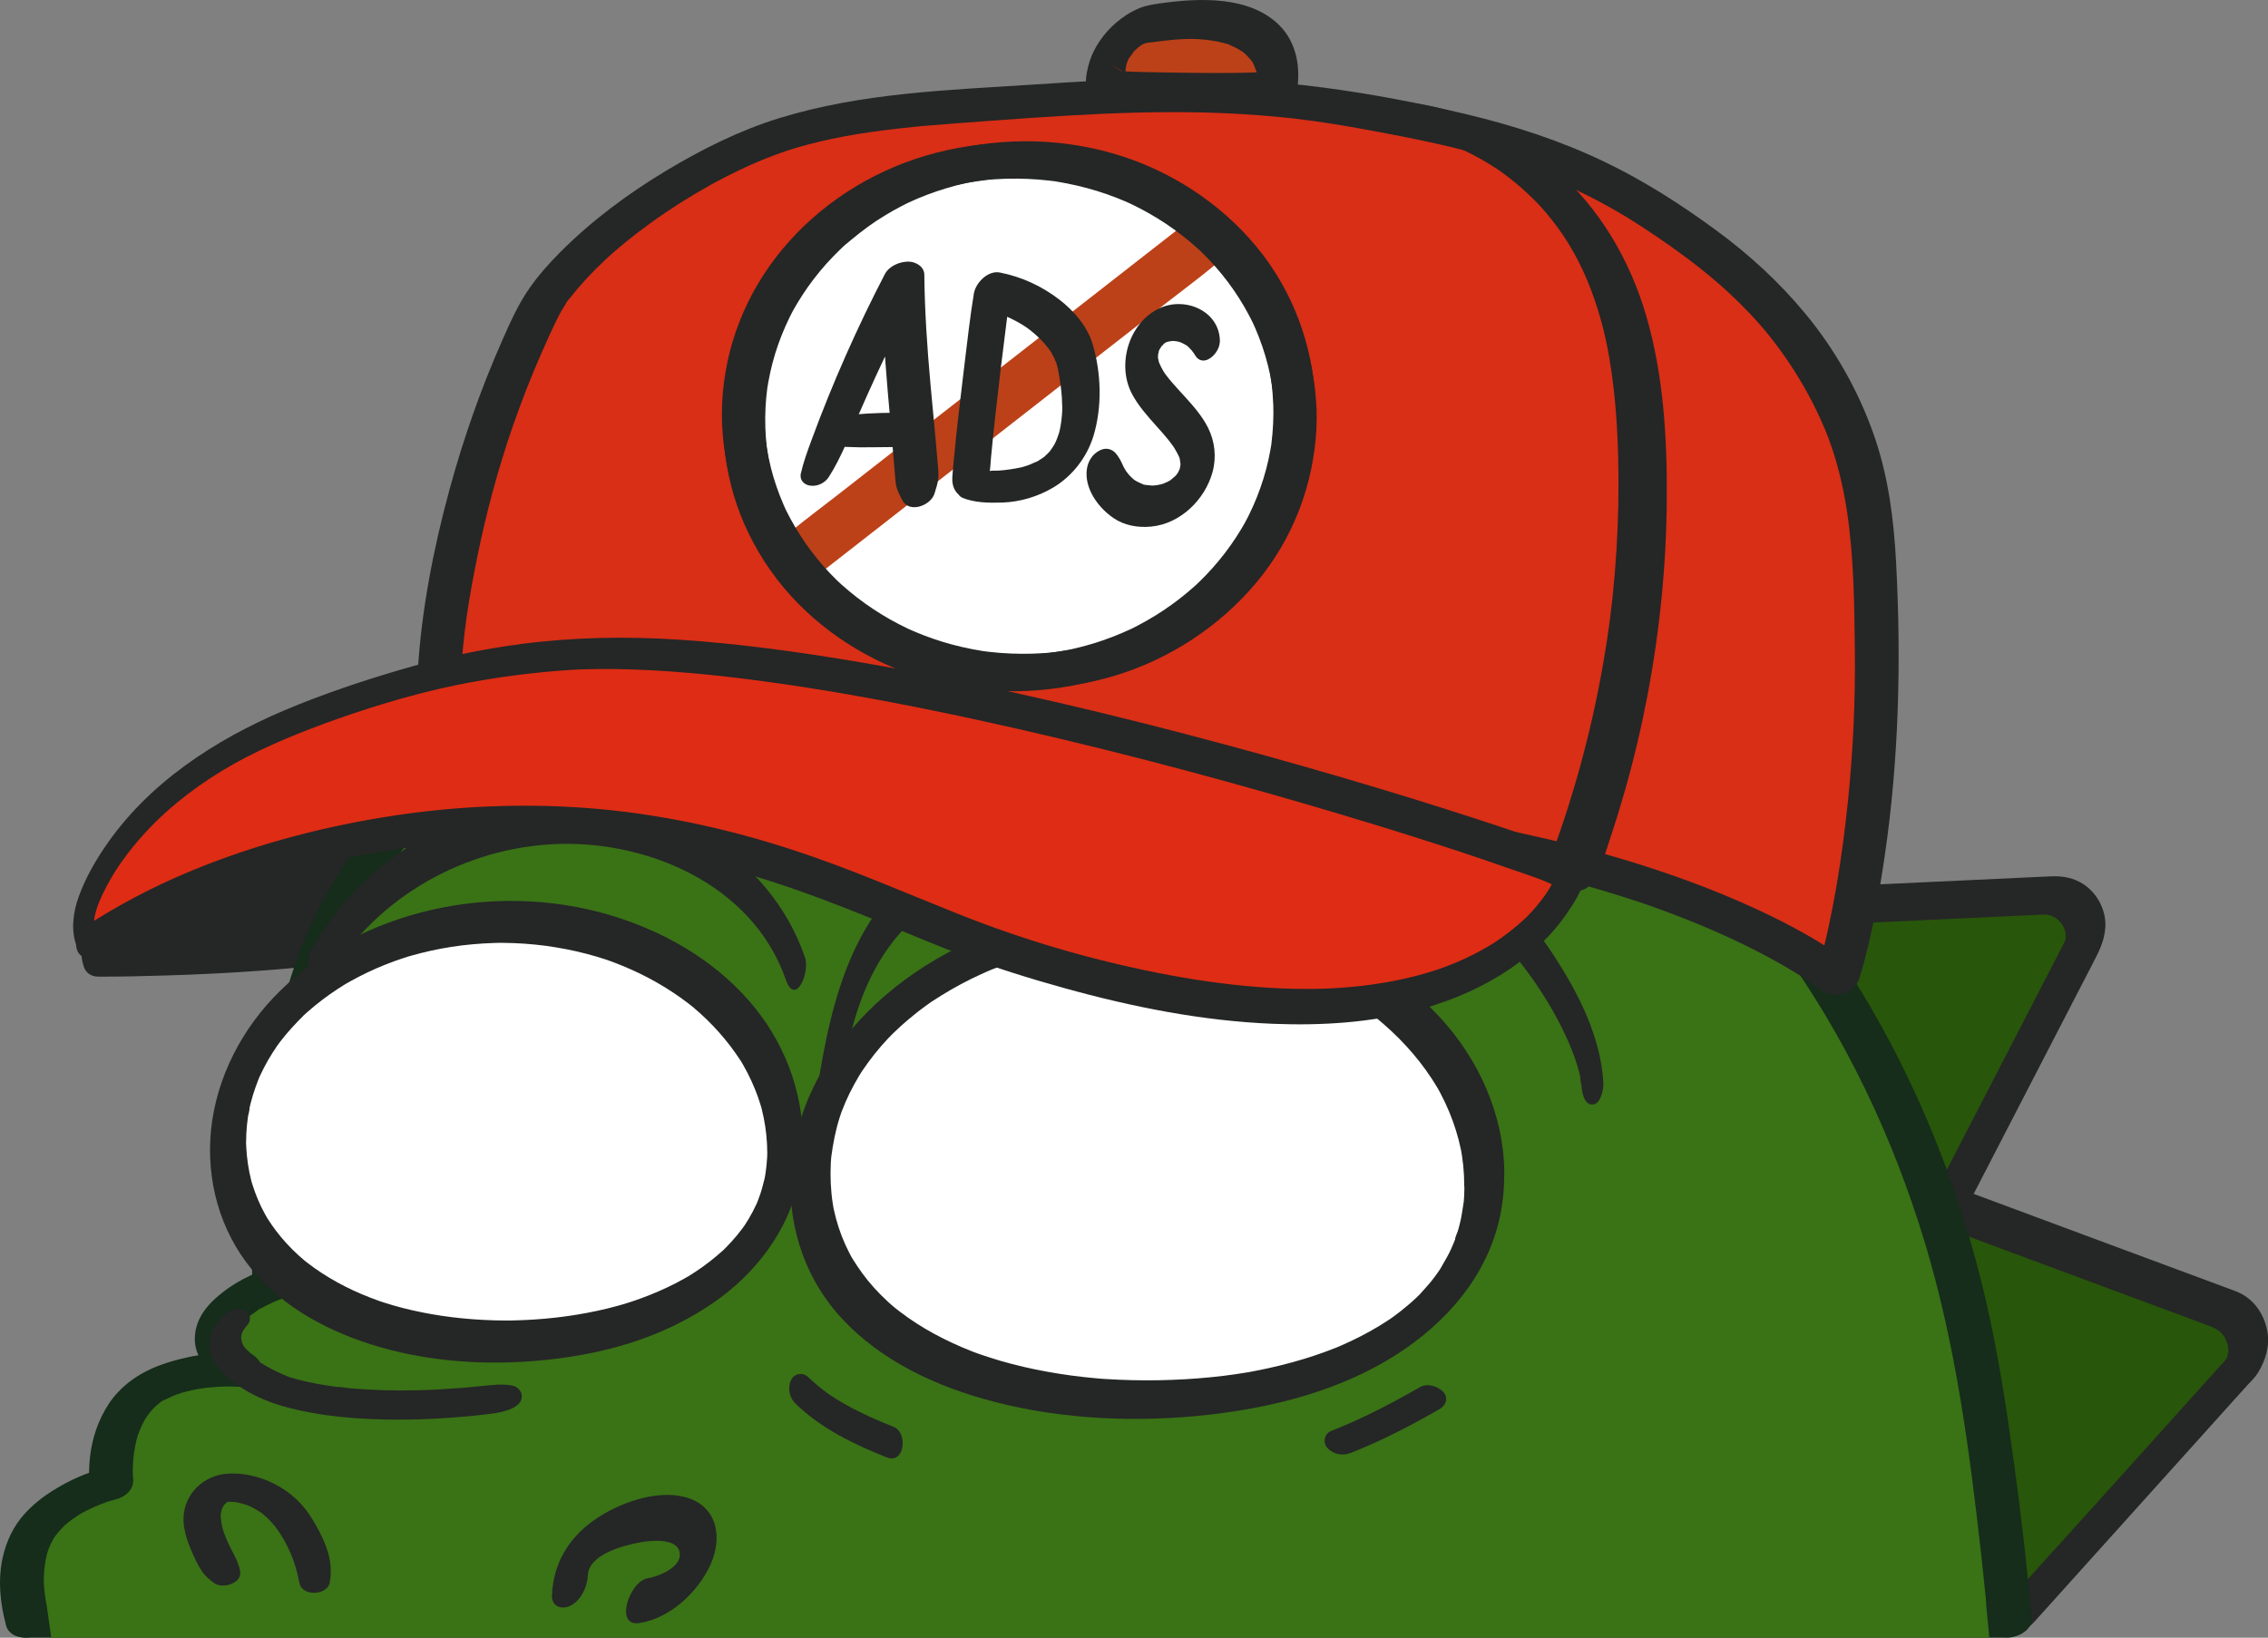 <?xml version="1.0" encoding="UTF-8"?>
<svg id="_layer_2" data-name="layer 2" xmlns="http://www.w3.org/2000/svg" viewBox="0 0 511.91 369.74">
  <rect x="0" y="0" width="511.91" height="369.74" fill="#808080" stroke="none"/>
  <defs>
    <style>
      .cls-1 {
        fill: #152d1a;
      }

      .cls-2 {
        fill: #3a7216;
      }

      .cls-3 {
        fill: #bc4118;
      }

      .cls-4 {
        fill: #d82f16;
      }

      .cls-5 {
        fill: #de2d14;
      }

      .cls-6 {
        fill: #fff;
      }

      .cls-7 {
        fill: #252626;
      }

      .cls-8 {
        fill: #28560a;
      }
    </style>
  </defs>
  <g id="_layer_1-2" data-name="layer 1">
    <g>
      <g>
        <path class="cls-7" d="M77.58,173.15c-18.54,5.13-25.18,7.59-39.32,16.9-5.93,3.91-17.75,20.58-15.87,25.52,0,0,77.38.27,88.11-13.71,3.9-5.09-14.38-33.85-32.92-28.71Z"/>
        <path class="cls-7" d="M76.84,168.49c-10.96,3.04-21.7,6.3-31.58,12.06-2.83,1.65-5.6,3.39-8.33,5.18-1.8,1.18-3.31,2.69-4.8,4.23-3.66,3.79-6.74,8.17-9.42,12.7-2.65,4.48-5.63,10.38-3.77,15.66.5,1.43,1.76,2.16,3.21,2.17,5.21.02,10.42-.11,15.62-.27,11.14-.35,22.29-.99,33.38-2.18s21.62-2.52,31.66-6.29c3.68-1.38,7.44-3.28,9.98-6.36,3.65-4.41,1.85-10.65-.47-15.22-2.97-5.85-7.13-11.04-12.13-15.26s-11.33-7.36-18.04-7.28c-1.82.02-3.54.4-5.3.87-1,.27-2,1.61-2.42,2.46-.54,1.08-.85,2.62-.61,3.82.49,2.42,2.11,3.67,4.51,3.03-1.02.27.09,0,.36-.05.36-.07.72-.12,1.08-.17.76-.09,1.52-.13,2.28-.13.31,0,.62.03.93.04-1.06-.03.03.02.32.06.75.1,1.49.25,2.23.44s1.38.4,2.06.64c.3.11.59.22.89.34.17.07.34.14.5.21.87.36-.77-.39.08.04,1.33.68,2.62,1.41,3.85,2.26s2.44,1.8,3.58,2.8c.29.25.57.51.84.76.14.13.28.26.41.39-.68-.63-.27-.27-.13-.12.56.57,1.12,1.14,1.66,1.74,1.95,2.15,3.71,4.47,5.22,6.95.16.26.41.56.5.85-.02-.05-.51-.93-.18-.32.07.14.15.28.23.41.29.53.56,1.07.82,1.62.47,1.01.85,2.03,1.21,3.08.28.8-.23-1.03-.1-.36.04.22.1.43.14.64.06.33.19,1.77.13.69s-.02-.28-.03-.04c-.06.94.21-1.04.13-.73-.03.12-.06.25-.09.37.62-2.01.53-1.32.36-.97-.25.51-.16-.16.48-.72-.19.17-.38.44-.54.65-.44.56.96-.88.4-.4-.14.12-.27.25-.41.38-.55.47-1.14.88-1.74,1.28-.73.49.86-.48.31-.18-.18.1-.35.2-.53.3-.39.22-.79.42-1.2.61-.83.4-1.67.76-2.52,1.09-1.99.77-4.03,1.4-6.08,1.96-.99.27.6-.15-.04.01-.28.07-.56.14-.85.21-.58.14-1.16.28-1.73.41-1.24.28-2.49.55-3.74.79-5.39,1.05-10.83,1.81-16.29,2.42-10.79,1.21-21.65,1.87-32.5,2.26-3.95.14-7.89.24-11.84.3-1.94.03-3.91-.05-5.85.05-.09,0-.17,0-.26,0l3.21,2.17c-.22-.62.29,1.28.17.61-.11-.62.26-.2,0,.66.07-.26.06-.73.06-1,0,1.67-.14.8.02.19.12-.48.36-.97.45-1.46-.23,1.35-.34.87-.13.36.08-.19.16-.38.24-.57.19-.44.39-.87.6-1.3.5-1.02,1.04-2.02,1.61-2.99.3-.51.68-1.01.93-1.54-.58,1.2-.2.32,0,.03.17-.26.34-.52.51-.77.69-1.03,1.41-2.04,2.15-3.03,1.34-1.78,2.76-3.52,4.29-5.14.18-.19.38-.37.54-.57-.85,1.01-.35.35-.11.12.29-.27.57-.54.86-.8.7-.63,1.44-1.19,2.22-1.71,1.17-.77,2.35-1.53,3.54-2.28.6-.38,1.21-.75,1.82-1.12-.13.08-.72.43-.05.03.38-.23.77-.46,1.16-.68,4.15-2.42,8.45-4.53,12.94-6.25,6.08-2.33,12.38-4.07,18.64-5.81,1.01-.28,1.99-1.6,2.42-2.46.54-1.08.85-2.62.61-3.82-.49-2.4-2.11-3.7-4.51-3.03Z"/>
      </g>
      <g>
        <path class="cls-8" d="M422.35,278.64c.03.23.04.47.09.71l14.11,72.73c-2.13,1.61-3.52,4.3-3.28,7.47l.24,3.18,20.09,1.57h2.21l48.92-54.36c4.62-4.21,3.07-12.2-2.79-14.38l-62.37-23.18,30.25-58.55c2.83-5.48-1.33-11.97-7.49-11.68l-72.59,3.39c-6.16.29-9.7,7.14-6.37,12.33l38.98,60.79Z"/>
        <path class="cls-7" d="M417.87,280.11c.28,2.59.96,5.17,1.45,7.73,1.13,5.8,2.25,11.6,3.38,17.41,2.54,13.09,5.08,26.18,7.62,39.27.58,3.01,1.17,6.02,1.75,9.03l1.98-4.26c-3.06,2.43-4.96,6.1-5.24,9.97-.12,1.65.09,3.29.21,4.94.1,1.33,1.09,2.71,2.52,2.82,6.25.49,12.51.98,18.76,1.46,1.06.08,2.11.15,3.18.15.42,0,.84.03,1.26,0,1.87-.12,3.25-1.18,4.46-2.52.04-.05.08-.09.13-.14.9-.99,1.79-1.99,2.69-2.99l12.88-14.31c5.58-6.2,11.16-12.4,16.74-18.6,4.41-4.9,8.83-9.81,13.24-14.71,1-1.11,2-2.23,3.01-3.34.07-.08.14-.17.22-.25.04-.04-1.07,1.19-.44.53.69-.72,1.37-1.45,1.91-2.29,1.78-2.79,2.78-6.18,2.17-9.49-.76-4.1-3.27-7.57-7.24-9.05-1.52-.57-3.04-1.13-4.56-1.69-6.51-2.42-13.01-4.84-19.52-7.25-7.68-2.86-15.37-5.71-23.05-8.57l-14.17-5.26-.7-.26,1.11,4.69c2.75-5.32,5.5-10.65,8.25-15.97,4.99-9.65,9.97-19.3,14.96-28.95,1.8-3.48,3.6-6.96,5.4-10.45,1.43-2.76,2.79-5.24,2.97-8.48.22-4.15-2.2-8.31-5.89-10.21-2.04-1.05-4.24-1.32-6.49-1.22s-4.72.22-7.09.33c-9.98.47-19.95.93-29.93,1.4s-19.37.9-29.06,1.36c-2,.09-4,.16-6,.28-8.33.49-15.32,9.2-12.45,17.42.71,2.02,2.31,4.04,3.46,5.84l6.19,9.65c5.86,9.13,11.71,18.26,17.57,27.4,4.16,6.49,8.33,12.98,12.49,19.47.21.33.43.67.64,1,.53.82,2,1.07,2.86,1,1.17-.09,2.52-.73,3.37-1.54,1.77-1.7,2.61-3.97,1.23-6.13-2.91-4.54-5.83-9.09-8.74-13.63-5.75-8.96-11.5-17.92-17.24-26.89-4.09-6.38-8.19-12.77-12.28-19.15-.24-.37-.46-.76-.72-1.12.8,1.09.22.36.05.01-.18-.38-.3-.77-.46-1.16-.09-.22-.09-.68,0,.12-.02-.2-.06-.39-.09-.59s-.03-.39-.04-.59c0-.18.14-.93,0-.34s.16-.6.17-.75c.04-.57-.36.8-.11.28.08-.17.14-.36.22-.54s.18-.34.26-.52c.24-.56-.6.78-.19.34.12-.13.25-.31.34-.47.3-.51-.88.81-.22.23.14-.12.3-.26.43-.39.6-.57-.26.25-.38.26.07,0,.42-.25.51-.31.69-.47-.23.18-.33.12.21.12.9-.51,1.17-.38-.14-.06-.86.09-.21.06.22,0,.43-.04.65-.06.11,0,.23-.01.34-.02.78-.04,1.56-.07,2.34-.11l24.96-1.17c10.44-.49,20.88-.97,31.33-1.46l10.51-.49c.87-.04,1.75-.08,2.62-.12.15,0,.31-.01.46-.02,0,0,.02,0,.02,0-.19.01.83-.02.13-.02-.55,0,.14.02.28.04.16.03,1.36.28.91.16-.5-.13.12.05.24.11.23.11.46.22.69.34.28.16,1.07.81.44.24.3.27.59.54.86.84.2.23.78,1.1.35.35.25.43.47.88.64,1.36.07.19.12.38.18.57.1.29-.01.56-.03-.12,0,.35.08.71.1,1.06,0,.15-.04.81.01.23s-.02.09-.05.23c-.04.2-.12.42-.14.62-.04.49.35-.77,0-.03-.27.56-.54,1.11-.83,1.67l-4.1,7.93c-4.74,9.18-9.49,18.36-14.23,27.54-3.6,6.97-7.2,13.94-10.8,20.9-.19.37-.39.75-.58,1.12-.7,1.36-.65,4.03,1.11,4.69,8.46,3.14,16.91,6.28,25.37,9.43,11.41,4.24,22.81,8.48,34.22,12.71.9.34,1.81.66,2.71,1.01.31.12.62.25.92.4.24.12,1.46.99.7.35.44.37.86.78,1.22,1.23.18.22.34.46.5.7-.5-.71-.19-.32-.1-.12.22.53.44,1.05.63,1.59.08.22.1.69-.02-.17.04.28.1.56.12.85.02.24.02.48.04.71.09,1.04.15-.59.01.19-.02.09-.34,1.36-.3,1.4-.16-.15.39-.97-.04-.03-.05.11-.49.99-.09.23s-.08.09-.17.2c-.19.26-.85,1.15.1-.07-.33.42-.82.86-1.14,1.21-.16.17-.31.34-.46.52l-2.77,3.08c-8.38,9.31-16.75,18.62-25.13,27.92-6.74,7.49-13.57,14.9-20.22,22.47-.11.12-.22.24-.33.36l4.27-2.52c-.27,0-2.08-.18-2.18,0,0,0,1.5.1.89.03-.16-.02-.32-.02-.48-.04l-4.27-.33-12.17-.95c-1-.08-2-.16-3-.23l2.52,2.82c-.08-1.06-.18-2.11-.24-3.17-.02-.28-.02-.55-.03-.83,0,.42-.04.22.02-.09s.14-.62.19-.93c.08-.48-.33.59.06-.11.07-.13.57-1.03.18-.42s.26-.31.28-.35c.46-.63-.01.18-.2.2.1,0,.7-.61.79-.68,1.09-.86,2.27-2.8,1.98-4.26-1.61-8.3-3.22-16.6-4.83-24.9l-7.59-39.14c-.6-3.1-1.44-6.25-1.78-9.4-.26-2.36-2.63-3.4-4.76-2.63s-4.48,3.05-4.2,5.56Z"/>
      </g>
      <g>
        <path class="cls-2" d="M453.59,365.9c-.89-10.81-2.33-23.69-4.7-40.3-3.94-27.67-8.8-50.19-22.77-80.19-8.59-18.46-22.96-40.03-32.48-48.2-31.83-45.63-84.44-75.45-143.95-75.45-12.19,0-24.09,1.25-35.58,3.63-45.09,7.9-115.32,31.91-139.3,84.32-14.43,31.55-12.93,80.19-12.93,80.19,0,0-7.23,2.48-10.87,6.73-6.21,7.24,3.1,12.68,3.1,12.68,0,0-14.41-.92-22.25,5.69-8.28,6.98-6.73,19.92-6.73,19.92,0,0-14.49,3.36-18.63,13.45-2.17,5.29-1.91,11.72-.27,17.54"/>
        <path class="cls-1" d="M458.46,364.8c-.95-11.55-2.32-23.06-3.89-34.54-1.66-12.17-3.51-24.33-6.26-36.31-5.68-24.73-15.26-48.88-28.47-70.55-5.75-9.43-12.09-18.84-19.92-26.69-.68-.68-1.36-1.38-2.11-1.99-.61-.5.45.78-.11-.17-.12-.21-.29-.41-.43-.61-.46-.65-.93-1.31-1.41-1.96-1.64-2.24-3.33-4.45-5.07-6.61-3.54-4.39-7.28-8.62-11.2-12.68-15.41-15.98-33.86-29.06-54.02-38.35s-43.95-15.15-67.11-16.23c-13.88-.65-27.84.35-41.5,2.88-8.74,1.61-17.44,3.35-26.05,5.56-18.92,4.87-37.54,11.44-54.98,20.28s-35.21,20.84-48.72,36.09c-6.57,7.41-12.23,15.73-16.48,24.68-4.61,9.71-7.47,20.24-9.51,30.76-3.11,16.05-4.41,32.55-4.31,48.89,0,.91.01,1.81.04,2.72l2.83-3.32c-4.49,1.55-8.93,4.13-12.24,7.54-2.39,2.46-3.88,5.67-3.51,9.13.27,2.53,1.78,4.66,3.47,6.45,1.1,1.17,2.37,2.07,3.75,2.88l3.37-7.18c-6.3-.39-12.94.66-18.82,2.87-4.47,1.68-8.59,4.58-11.24,8.59-2.35,3.57-3.73,7.63-4.23,11.88-.28,2.36-.33,4.82-.05,7.19l4.05-4.76c-3.57.84-7.14,2.27-10.33,4.06s-5.92,3.72-8.32,6.33c-2.61,2.84-4.24,6.27-5.07,10.02-1.12,5.01-.58,10.43.78,15.33.65,2.35,3.56,3.12,5.7,2.56,1.95-.51,4.73-2.31,4.05-4.76-.55-2-.96-4.03-1.16-6.1-.16-1.65-.13-3.38.14-5.32.12-.92.3-1.82.54-2.72.11-.43.38-1.17.75-1.97.3-.65.65-1.26,1.02-1.86-.37.6-.19.29.09-.08.24-.32.49-.63.74-.93.42-.49.89-.93,1.32-1.41.34-.37-.31.32-.32.29,0-.02.47-.41.44-.39.26-.22.52-.44.79-.65.49-.39,1-.76,1.52-1.11.27-.19.55-.37.83-.55.18-.12,1.26-.78.53-.33s.12-.06.29-.15c.27-.15.55-.29.83-.43.53-.27,1.06-.52,1.61-.77.94-.42,1.9-.81,2.88-1.16.21-.07.41-.14.62-.22.11-.04-1.4.45-.47.16.32-.1.64-.2.96-.29.3-.09.6-.17.9-.24,2.26-.53,4.35-2.26,4.05-4.76-.01-.12-.03-.23-.03-.35s-.02-.24-.03-.36c-.07-.85,0,.63,0,.26,0-1.13-.01-2.25.07-3.38.11-1.53.34-3.06.69-4.55.06-.23.12-.47.18-.7.03-.13.2-.75.05-.22-.17.62.11-.32.12-.36.06-.19.13-.38.2-.57.32-.87.7-1.73,1.13-2.55.2-.38.42-.74.63-1.11-.55.94.27-.37.42-.56.3-.4.62-.78.96-1.15.15-.17.31-.33.47-.49.65-.67-.66.49.16-.14.3-.23,1.73-1.62,2.08-1.5-.1-.04-.89.48-.24.14.24-.12.48-.26.72-.38.48-.24.98-.47,1.47-.68.45-.19.91-.36,1.36-.53.6-.23.1.2-.35.11.1.02.56-.17.62-.19.91-.27,1.84-.5,2.78-.7.84-.18,1.7-.33,2.55-.45.24-.03.49-.05.72-.1-.06.01-1.31.14-.48.06.45-.05.9-.09,1.35-.13,1.98-.17,4-.26,5.99-.13,1.82.11,4.41-1.14,5.13-2.92s-.14-3.3-1.76-4.26c1.8,1.06.31.18-.14-.17-.35-.27-.69-.55-1.01-.85-.15-.14-.29-.28-.44-.42-.76-.73.36.53-.04-.03-.31-.44-.66-.84-.94-1.31-.12-.2-.21-.43-.34-.62-.17-.38-.14-.29.11.27-.06-.15-.11-.3-.15-.46-.06-.24-.11-.48-.17-.72-.03-.16-.05-.33-.07-.49.01.59.02.67.02.24.03-.27.03-.53.08-.8.03-.18.07-.37.11-.55-.16.52-.17.57-.02.14.15-.3.4-.69.49-1.01.15-.26.11-.2-.13.17.14-.21.29-.41.45-.6.26-.32.53-.62.81-.92.82-.84-.47.32.25-.24.63-.49,1.25-.99,1.91-1.44.3-.2.78-.65,1.13-.72-.56.32-.69.4-.38.22.14-.08.28-.16.42-.23,1.61-.88,3.29-1.68,5.02-2.28,1.18-.41,2.87-1.94,2.83-3.32-.36-11.97.44-24.08,1.85-35.96.61-5.12,1.38-10.23,2.35-15.29.5-2.6,1.05-5.2,1.67-7.78.31-1.29.64-2.58.98-3.86.16-.58.31-1.16.48-1.74.08-.29.16-.58.25-.87.04-.15.4-1.36.16-.57,1.48-4.9,3.25-9.71,5.45-14.34,1.03-2.17,2.14-4.29,3.33-6.37.57-.99,1.15-1.97,1.75-2.94.31-.51.64-1.01.96-1.51.57-.9-.36.51.03-.04.22-.31.42-.63.63-.95,2.68-3.96,5.64-7.72,8.81-11.29,1.6-1.79,3.25-3.53,4.95-5.23.78-.77,1.56-1.53,2.36-2.29.24-.23.47-.46.72-.68-.9.8-.05.05.11-.1.49-.44.98-.89,1.47-1.32,7.33-6.48,15.34-12.17,23.73-17.19.48-.29.95-.6,1.45-.86-1.24.65.37-.21.66-.38,1.17-.67,2.34-1.33,3.52-1.97,2.16-1.18,4.35-2.33,6.56-3.43,4.39-2.2,8.86-4.25,13.38-6.17s8.97-3.65,13.53-5.29c1.02-.37,2.04-.73,3.07-1.08.51-.18,1.02-.35,1.53-.53.31-.1.61-.21.92-.31.52-.18.41-.14-.35.12.2-.07.41-.13.61-.2,2.17-.71,4.34-1.4,6.53-2.07,8.4-2.55,16.92-4.73,25.52-6.53,4.43-.93,8.88-1.76,13.33-2.57,1.7-.31,3.41-.59,5.12-.85.78-.12,1.56-.23,2.35-.34.47-.06.94-.13,1.41-.19.24-.03,1.45-.18.56-.07,3.49-.41,6.98-.72,10.49-.92,6.41-.37,12.83-.39,19.24-.06,1.43.07,2.87.16,4.3.27.32.02.65.05.97.08.79.06-1.15-.11.11,0,.77.07,1.55.14,2.32.22,2.82.29,5.64.65,8.44,1.07,5.54.84,11.05,1.96,16.48,3.33,2.69.68,5.37,1.43,8.02,2.24.14.04,1.35.42.33.1.24.08.48.15.72.23.72.23,1.43.46,2.15.7,1.31.44,2.61.89,3.91,1.36,10.29,3.71,20.23,8.39,29.65,13.96.53.31,1.06.63,1.59.95,1.05.64-.71-.45.34.21.31.2.63.39.94.59,1.15.72,2.29,1.45,3.43,2.2,2.27,1.49,4.5,3.04,6.69,4.63,4.38,3.19,8.62,6.58,12.69,10.15s7.98,7.33,11.7,11.27c.85.89,1.68,1.8,2.51,2.71s-.51-.58.3.33c.25.28.49.55.74.83.49.55.98,1.11,1.46,1.67,1.77,2.06,3.49,4.15,5.17,6.29s3.31,4.31,4.88,6.52c1.41,1.97,3.15,3.47,4.83,5.2.34.35.68.71,1.01,1.07.11.12.8.89.14.14.14.16.28.31.42.47.87.99,1.73,2,2.56,3.02,1.69,2.07,3.31,4.2,4.87,6.36,14.61,20.17,25.29,42.81,32.47,66.49,7.03,23.18,10.19,47.46,12.86,71.47.56,5.01,1.05,10.03,1.46,15.06.08.98,1.21,1.9,2.01,2.26,1.07.49,2.56.59,3.69.29,2.34-.61,4.26-2.2,4.05-4.76h0Z"/>
      </g>
      <path class="cls-1" d="M5.76,369.72h11.96c4.67,0,9.34,0,14.01,0h18.53c7.48,0,14.95,0,22.43,0,8.57,0,17.13,0,25.7,0,9.45,0,18.9,0,28.35,0h190.89c9.8,0,19.61,0,29.41,0,9.02,0,18.04,0,27.06,0,8.03,0,16.06,0,24.09,0h20.5c5.43,0,10.85,0,16.28,0h18.14c2.13,0,5.26-1.47,5.42-3.91s-2.21-3.73-4.42-3.73h-11.96c-4.67,0-9.34,0-14.01,0h-18.53c-7.48,0-14.95,0-22.43,0-8.57,0-17.13,0-25.7,0-9.45,0-18.9,0-28.35,0h-190.89c-9.8,0-19.61,0-29.41,0-9.02,0-18.04,0-27.06,0-8.03,0-16.06,0-24.09,0h-20.5c-5.43,0-10.85,0-16.28,0H6.76c-2.13,0-5.26,1.47-5.42,3.91s2.21,3.73,4.42,3.73h0Z"/>
      <path class="cls-7" d="M304.85,328.03c6.96-2.73,13.6-6.19,20.08-9.91,1.45-.83,2.07-2.55.8-3.9-1.19-1.26-3.58-1.99-5.19-1.07-6.48,3.72-13.11,7.18-20.08,9.91-1.6.63-1.95,2.69-.8,3.9,1.34,1.42,3.41,1.77,5.19,1.07h0Z"/>
      <path class="cls-7" d="M179.53,316.86c5.78,5.64,13.21,9.23,20.63,12.17,4.04,1.6,4.83-5.59,1.54-6.9-3.56-1.41-7.07-2.94-10.42-4.8-.83-.46-1.65-.94-2.46-1.44-.38-.24-.76-.48-1.13-.72-.19-.12-.37-.25-.56-.37.34.23-.23-.16-.28-.2-1.57-1.13-3.05-2.36-4.44-3.71-1.23-1.19-3.21-.79-3.9.77-.77,1.75-.34,3.88,1.02,5.2h0Z"/>
      <path class="cls-7" d="M50.81,296.71c-2.36,2.06-4.2,5.19-3.4,8.43s3.35,5.56,5.86,7.34c3.32,2.35,7.04,4.02,10.95,5.09,8.41,2.32,17.39,2.95,26.08,2.93,3.75,0,7.49-.15,11.23-.42,2.33-.17,4.67-.35,6.99-.63s4.92-.47,7.08-1.5c1.09-.52,2.23-1.42,2.18-2.76-.04-1.23-1.05-2.17-2.25-2.39-2.26-.42-4.55-.1-6.81.12-.78.08-1.55.15-2.33.22-.46.04-.91.09-1.37.13-.3.03-.6.06-.9.08.42-.03.36-.03-.17.01-3.17.25-6.34.43-9.52.51-5.13.13-10.27,0-15.38-.44-.95-.08-2-.34-2.96-.3,1.08-.04.37.05.05,0-.24-.03-.49-.06-.73-.1-.47-.06-.93-.13-1.4-.2-1.54-.24-3.08-.51-4.6-.85-1.15-.25-2.3-.54-3.43-.88-.41-.12-.81-.28-1.21-.39.3.08,1.05.4.4.14-.49-.2-.99-.4-1.48-.62-1.67-.74-3.3-1.58-4.84-2.56-.84-.54-2.47-1.86-3-2.5-.88-1.07-1.28-1.94-1.41-2.99-.06-.48-.09.57,0-.29.02-.19.16-.86.15-.83.26-.74.73-1.33,1.24-1.9.98-1.09.7-2.63-.62-3.29-1.51-.76-3.2-.21-4.39.83h0Z"/>
      <path class="cls-7" d="M187.99,257.16c2.62-17.83,4.06-36,17.76-49.25,8.31-8.03,19.24-13.3,29.87-17.53,9.67-3.85,19.79-6.57,30.16-7.57,30.98-2.98,59.96,11.25,78.46,35.9,3.66,4.87,6.86,10.09,9.39,15.64.9,1.98,1.7,3.98,2.33,6.06.28.94.56,1.88.75,2.84-.2-1,.29,2.93.18,1.12.09,1.46.37,5,2.5,5,2,0,2.58-3.64,2.5-5-.62-10.26-5.53-19.94-11.03-28.42-7.84-12.08-18.22-22.6-30.42-30.29-14.45-9.11-31.43-13.74-48.51-13.24-22.47.67-47.73,9.24-65.1,23.65s-20.47,36.68-23.66,58.43c-.22,1.53-.2,5.53,1.75,6.15,2.04.65,2.85-1.94,3.08-3.49h0Z"/>
      <path class="cls-7" d="M73.48,222.04c10.04-18.27,29.58-29.96,50.25-31.39,21.58-1.49,46.08,8.77,53.63,30.5,2.14,6.16,5.54-1.54,4.32-5.05-8.18-23.55-32-36.57-56.27-35.55-23.12.98-44.34,14.17-55.46,34.41-1.53,2.78.84,11.98,3.54,7.07h0Z"/>
      <g>
        <path class="cls-6" d="M177.26,258.6c0,27.86-29.44,44.24-64.16,44.24s-61.57-16.38-61.57-44.24,28.14-50.45,62.86-50.45,62.86,22.59,62.86,50.45Z"/>
        <path class="cls-7" d="M173.21,259.24c0,1.33-.07,2.65-.21,3.97-.06.59-.14,1.19-.23,1.78-.05.29-.09.58-.15.88-.03.14-.06.29-.08.43-.1.62.23-.97.07-.37-.31,1.22-.6,2.44-1,3.63-.18.54-.38,1.08-.59,1.62-.1.27-.22.53-.32.8-.2.52.28-.62.24-.57-.1.16-.16.35-.24.52-.52,1.12-1.1,2.22-1.73,3.28-.29.49-.6.98-.91,1.45-.08.12-.16.24-.24.36-.3.47.39-.55.35-.51-.21.25-.39.55-.59.81-.75,1.01-1.55,1.98-2.39,2.91-.39.43-.79.86-1.2,1.28-.21.21-.42.42-.62.62-.81.81.67-.59-.17.16-1.92,1.73-3.95,3.33-6.11,4.76-.52.35-1.05.68-1.58,1.01-.73.46.67-.38-.08.05-.32.19-.64.37-.97.55-1.22.69-2.46,1.33-3.73,1.93-2.57,1.22-5.22,2.28-7.92,3.19-.65.22-1.31.43-1.97.63.71-.22.02,0-.29.08-.45.13-.9.26-1.35.38-1.43.39-2.87.74-4.31,1.05-6.26,1.36-12.66,2.05-19.05,2.19-.39,0-.77.01-1.16.02.6,0-.35,0-.52,0-.84,0-1.67-.02-2.51-.04-1.64-.04-3.29-.13-4.92-.25-3.1-.23-6.2-.6-9.27-1.14s-5.81-1.16-8.66-1.98c-.65-.19-1.3-.38-1.94-.59-.32-.1-.64-.21-.95-.31-.43-.14.12.04.17.06-.21-.07-.42-.15-.63-.22-1.33-.47-2.65-.99-3.95-1.54-2.45-1.05-4.84-2.25-7.12-3.62-1.12-.67-2.22-1.39-3.29-2.14-.49-.34-.96-.7-1.44-1.06-.23-.18-.46-.37-.7-.54-.36-.26.19.16.21.18-.15-.12-.3-.25-.45-.37-1.9-1.6-3.68-3.36-5.27-5.27-.75-.9-1.46-1.83-2.13-2.8-.32-.46-.62-.94-.93-1.4-.25-.37.17.27.17.28-.09-.16-.19-.32-.29-.48-.16-.28-.32-.57-.48-.85-1.15-2.1-2.09-4.32-2.8-6.61-.09-.27-.16-.55-.25-.82-.23-.76.17.72-.01-.06-.15-.61-.29-1.22-.42-1.84-.25-1.26-.44-2.53-.57-3.8-.06-.6-.11-1.21-.14-1.81-.02-.31-.02-.61-.04-.92-.04-.51,0,.4,0,.4-.03-.25,0-.52,0-.78,0-1.29.07-2.58.2-3.86.06-.61.13-1.22.22-1.82s.41-1.47.36-2.1c0,0-.22.99-.09.48.04-.15.06-.3.1-.45.07-.3.14-.59.21-.89.16-.64.34-1.27.53-1.9.38-1.26.83-2.49,1.31-3.72.05-.13.14-.28.17-.42,0-.04-.46,1.04-.23.53.13-.28.25-.56.38-.83.28-.6.57-1.19.87-1.78.61-1.18,1.27-2.33,1.99-3.45.33-.52.72-1.01,1.02-1.55.02-.03-.66.91-.32.46.09-.12.18-.25.27-.38.24-.34.49-.67.74-1,1.64-2.14,3.46-4.1,5.38-5.99.39-.38-.33.32-.33.31.03-.09.28-.26.35-.33.24-.22.48-.43.72-.65.53-.47,1.06-.92,1.61-1.37,1.1-.9,2.23-1.77,3.39-2.59s2.31-1.55,3.48-2.29c.43-.27-.26.15-.28.17.19-.11.39-.23.58-.34.29-.17.59-.34.88-.5.64-.36,1.3-.71,1.95-1.05,2.63-1.36,5.35-2.54,8.13-3.54.67-.24,1.34-.47,2.01-.69.4-.13.79-.25,1.19-.38.46-.15-.13.04-.18.06.23-.07.46-.13.69-.2,1.46-.41,2.92-.78,4.4-1.11,3.09-.68,6.22-1.16,9.37-1.45,1.65-.15,3.3-.25,4.96-.3.39-.01.77-.02,1.16-.03.71-.01-.19,0,.52,0,.9,0,1.8.02,2.7.06,3.21.13,6.41.44,9.58.97s6.1,1.19,9.07,2.07c.69.2,1.37.42,2.05.64s-.31-.12.39.13c.39.14.78.28,1.17.42,1.42.53,2.83,1.1,4.21,1.72,2.65,1.18,5.23,2.54,7.7,4.06,1.23.76,2.43,1.56,3.61,2.4.54.38,1.07.78,1.59,1.18.26.2.52.4.77.6.05.04.48.38.12.09s.17.14.24.2c4.17,3.51,7.79,7.55,10.75,12.13.42.65-.28-.49.11.17.15.26.31.53.46.79.33.58.64,1.16.95,1.75.6,1.17,1.15,2.37,1.65,3.59s.9,2.36,1.27,3.57c.09.29.17.58.26.87-.24-.81-.03-.12.06.27.16.64.3,1.28.43,1.93.24,1.2.42,2.41.55,3.62.07.66.12,1.33.16,1.99.02.31.02.62.04.93.04.51,0-.39,0-.39.02.2,0,.43,0,.62,0,1.1.07,2.22.85,3.1.66.75,1.79,1.15,2.77.96,2.28-.45,4.5-2.93,4.49-5.33-.04-11.94-4.42-23.17-12.3-32.14-8.27-9.41-19.48-15.74-31.41-19.27-12.96-3.83-27.16-4.16-40.31-1.1s-24.58,9.03-33.98,18.2c-8.56,8.35-14.46,19.61-15.64,31.57-1.1,11.23,1.99,22.58,9.19,31.33,7.33,8.91,17.94,14.37,28.86,17.54,12.8,3.71,26.66,4.3,39.85,2.66s25.06-5.46,35.53-12.67c9.36-6.45,16.87-16.13,19.22-27.4.6-2.89.99-5.77,1-8.72,0-2.07-1.09-4.56-3.62-4.06-2.29.45-4.48,2.93-4.49,5.33Z"/>
      </g>
      <g>
        <path class="cls-6" d="M335.07,266.36c0,32.15-35.09,49.58-77.09,49.58s-75.02-17.44-75.02-49.58,34.05-58.21,76.06-58.21,76.06,26.06,76.06,58.21Z"/>
        <path class="cls-7" d="M330.54,267.68c0,.75-.02,1.5-.06,2.25-.02.34-.04.69-.07,1.03-.02.2-.03.39-.05.59-.06.79.1-.58,0-.07-.25,1.41-.4,2.83-.73,4.23-.16.69-.33,1.37-.53,2.04-.18.64-.65,1.47-.68,2.12,0,.02.34-.9.16-.45-.07.17-.13.35-.2.52-.12.3-.24.6-.36.9-.28.68-.59,1.35-.91,2.01-.61,1.24-1.37,2.39-2,3.61.68-1.31.13-.21-.08.1-.18.27-.36.53-.55.8-.43.6-.87,1.2-1.33,1.78-.91,1.14-1.92,2.18-2.87,3.28-.04.05.84-.83.43-.45-.14.13-.27.27-.4.4-.24.23-.48.47-.72.69-.56.53-1.13,1.04-1.72,1.54-1.12.96-2.27,1.87-3.47,2.73-.32.23-.65.46-.98.69-.73.52,1.03-.67-.02,0-.68.44-1.37.88-2.06,1.31-2.75,1.67-5.62,3.13-8.57,4.42-.35.15-.7.3-1.05.45-.6.26.86-.33.25-.1-.15.06-.31.12-.46.18-.82.33-1.66.64-2.49.95-1.6.58-3.21,1.12-4.84,1.61-3.5,1.06-7.06,1.93-10.65,2.62-.42.08-.83.16-1.25.24-.18.03-.36.06-.54.1.92-.17.26-.04.07-.01-.97.16-1.94.32-2.92.46-1.86.27-3.72.5-5.59.68-3.91.39-7.84.61-11.77.68s-7.95-.02-11.91-.27c-.25-.02-.51-.03-.76-.05.17.01.76.06-.05,0-.44-.04-.88-.07-1.32-.11-1-.09-1.99-.19-2.99-.3-1.83-.2-3.66-.45-5.48-.74-3.56-.56-7.1-1.28-10.59-2.19-1.65-.43-3.28-.9-4.9-1.42-.79-.25-1.58-.52-2.37-.79-.36-.13-.72-.26-1.09-.39-.21-.07-.41-.15-.61-.23.52.19.26.1-.1-.04-5.8-2.29-11.37-5.19-16.32-9-.27-.21-.53-.41-.8-.62-.15-.12-.89-.74-.5-.4.42.36-.48-.42-.59-.51-.28-.25-.56-.5-.84-.76-1.06-.98-2.08-2.01-3.05-3.08-1.84-2.04-3.44-4.26-4.88-6.6-.36-.59.04.08.09.17-.09-.16-.18-.32-.27-.47-.15-.28-.3-.56-.45-.84-.33-.64-.65-1.3-.95-1.96-.58-1.29-1.09-2.61-1.53-3.96s-.79-2.68-1.08-4.04c-.04-.18-.07-.37-.11-.55,0,.01.13.76.06.31-.05-.33-.11-.66-.17-.99-.12-.76-.21-1.53-.29-2.29-.15-1.53-.22-3.07-.22-4.6,0-.75.02-1.51.06-2.26.02-.35.04-.7.07-1.05.01-.15.03-.3.04-.45.07-.99-.08.62,0,.04.39-3,.96-5.95,1.88-8.84.12-.38.25-.75.37-1.12.25-.77-.35.9.05-.15.28-.74.58-1.47.89-2.2.59-1.37,1.25-2.71,1.97-4.02.36-.66.73-1.31,1.12-1.96.1-.16.76-1.17.3-.5s.37-.56.49-.74c.86-1.27,1.77-2.5,2.72-3.7s1.99-2.39,3.06-3.53c.3-.32,1.31-1.06.16-.18.29-.22.53-.53.78-.78.61-.59,1.22-1.18,1.85-1.75,1.2-1.08,2.43-2.12,3.7-3.12.64-.51,1.3-1,1.96-1.48.31-.23.62-.45.94-.67.18-.13.36-.25.54-.38.54-.39-1.09.72-.14.1,2.88-1.9,5.86-3.63,8.96-5.16.73-.36,1.46-.7,2.2-1.04.42-.19.85-.38,1.28-.57.16-.07.32-.14.48-.21.04-.02,1.09-.46.39-.17-.64.27.56-.22.73-.29.44-.17.88-.34,1.33-.51.89-.34,1.79-.66,2.69-.96,3.46-1.18,7-2.14,10.58-2.89.92-.19,1.83-.36,2.75-.54.67-.13-.71.11-.04,0,.19-.03.37-.06.56-.09.56-.09,1.12-.18,1.68-.26,1.96-.28,3.93-.5,5.9-.66,3.91-.32,7.84-.41,11.76-.27.98.03,1.95.08,2.92.15.11,0,.92.07.42.03-.45-.03.19.02.23.02.58.05,1.15.1,1.73.16,1.9.19,3.79.43,5.67.73,3.73.59,7.42,1.41,11.05,2.45,1.79.51,3.57,1.08,5.33,1.71.39.14.78.28,1.17.43-.7-.26.32.13.53.21.88.34,1.75.7,2.61,1.07,6.31,2.72,12.3,6.21,17.67,10.5.3.24.59.48.88.72-.7-.57.32.28.45.39.6.52,1.2,1.06,1.79,1.61,1.19,1.11,2.35,2.27,3.45,3.47,2.12,2.31,4.06,4.78,5.77,7.4.39.59.76,1.19,1.12,1.79.1.17.2.35.31.52.29.48-.31-.6-.06-.1.18.36.39.7.57,1.05.72,1.36,1.38,2.76,1.97,4.18,1.14,2.74,2.03,5.58,2.63,8.48.04.19.08.39.12.58-.18-.87-.06-.33-.03-.13.05.34.11.68.17,1.03.11.74.2,1.48.28,2.22.15,1.5.22,3,.22,4.51,0,2.4,2.65,3.44,4.67,2.78,2.32-.76,4.39-2.87,4.38-5.43-.04-13.32-5.77-25.98-14.79-35.65-10.1-10.83-23.58-18.05-37.75-21.98-15.99-4.44-33.14-4.65-49.32-1.08-14.68,3.24-29.06,10.04-40.09,20.38-10.16,9.52-17.5,21.92-18.94,35.93-1.3,12.63,2.49,25.26,11.08,34.7,9.14,10.03,22.01,15.88,34.96,19.19,15.53,3.97,32.16,4.64,48.06,2.86,14.74-1.65,29.86-5.52,42.46-13.6,11.22-7.19,20.41-17.66,23.3-30.96.7-3.2,1.01-6.51,1.02-9.79,0-2.4-2.66-3.44-4.67-2.78-2.34.76-4.37,2.86-4.38,5.43Z"/>
      </g>
      <g>
        <path class="cls-4" d="M99.14,153.31s1.03-39.32,22.25-82.78c4.06-8.32,18.68-22.83,40.87-34.15,19.99-10.19,36.78-11.28,70.36-13.45,24.18-1.56,47.03-3.04,77.09,2.59,20.45,3.83,41.98,7.86,65.19,23.28,10.9,7.24,27.8,18.76,38.8,40.36,9.04,17.73,9.46,33.15,9.83,56.39.7,44.35-8.8,75.28-8.8,75.28,0,0-31.82-26.39-110.2-34.92-69.02-7.52-101.41-30.01-145.39-35.18-40.83-4.8-60.02,2.59-60.02,2.59Z"/>
        <path class="cls-7" d="M104.06,153.36c.26-9.48,1.9-19.05,3.81-28.32.94-4.59,2.03-9.16,3.24-13.69,1.39-5.16,2.98-10.37,4.59-15,1.97-5.68,4.16-11.28,6.58-16.79,1.2-2.74,2.44-5.49,3.79-8.17.27-.53.55-1.05.86-1.56.16-.26.32-.52.48-.78.1-.15.19-.3.29-.44.29-.44.22-.85-.06.08.17-.57.9-1.24,1.26-1.71.52-.68,1.07-1.34,1.62-1.99,1.22-1.43,2.5-2.8,3.82-4.13.71-.71,1.43-1.41,2.17-2.1.36-.34.73-.68,1.1-1.01.21-.19.42-.38.63-.57.19-.17.99-.86.15-.14,1.75-1.51,3.53-2.98,5.36-4.39,4.24-3.26,8.68-6.25,13.28-8.98,1.15-.68,2.31-1.35,3.48-2,.06-.04,1.37-.75.49-.27.27-.15.54-.29.81-.43.75-.4,1.5-.79,2.26-1.18,1.82-.93,3.67-1.82,5.54-2.65,1.73-.77,3.49-1.48,5.27-2.14.87-.32,1.75-.64,2.64-.93.42-.14.83-.28,1.25-.41.23-.07.47-.15.7-.22,1.2-.38-.98.29-.02,0,3.68-1.08,7.41-1.96,11.18-2.66,4.1-.76,8.24-1.33,12.39-1.79,1.11-.12,2.22-.24,3.33-.35.3-.03.6-.06.9-.09.91-.09-.1,0-.24.02.73-.09,1.48-.13,2.22-.2,2.47-.21,4.93-.41,7.4-.59,21.06-1.54,42.28-3.28,63.4-2.04,2.89.17,5.78.39,8.66.67.59.06,1.18.12,1.77.18.45.05.89.09,1.34.14-.2-.02-.84-.1.1.01,1.52.18,3.05.37,4.57.58,5.67.78,11.3,1.82,16.92,2.89,4.88.93,9.74,1.92,14.57,3.09,2.43.59,4.84,1.21,7.24,1.9,1.16.33,2.32.67,3.47,1.03.65.2,1.29.4,1.94.61.26.08.52.17.78.25.15.05,1.42.48,1,.33-.61-.21.67.24.62.22.26.09.52.18.78.28.66.24,1.31.48,1.96.72,1.32.5,2.64,1.02,3.94,1.56,2.56,1.06,5.09,2.2,7.58,3.42,2.75,1.35,5.46,2.8,8.11,4.35,2.33,1.36,4.42,2.68,6.47,4.05,6.46,4.3,12.74,8.86,18.43,14.14,1.65,1.53,3.25,3.12,4.8,4.76.76.81,1.51,1.63,2.24,2.47.03.04.84.98.32.36.16.19.33.39.49.58.45.54.9,1.09,1.34,1.64,3.28,4.12,6.2,8.52,8.7,13.15,1.27,2.34,2.43,4.74,3.48,7.2.2.46.39.92.58,1.39.02.05.46,1.19.18.44.09.23.17.46.26.69.42,1.14.82,2.29,1.19,3.44,1.41,4.44,2.41,9,3.09,13.61,1.49,10.18,1.6,20.88,1.71,30.82.13,11.31-.38,22.62-1.53,33.87-1.32,12.92-3.35,25.9-6.78,38.44-.16.59-.32,1.17-.5,1.75l8.79-2.65c-1.93-1.6-4.1-2.95-6.21-4.28-5.37-3.4-11.03-6.33-16.81-8.97-9.73-4.45-19.84-8.06-30.09-11.11-14.08-4.2-28.5-7.25-43.03-9.44-4.34-.66-8.68-1.23-13.04-1.74-1.35-.16-2.71-.31-4.06-.46-.21-.02-1.68-.19-.88-.1-.62-.07-1.25-.14-1.87-.22-2.21-.26-4.43-.55-6.64-.85-8.17-1.12-16.31-2.52-24.39-4.21-13.68-2.86-27.14-6.59-40.47-10.79-11.46-3.61-22.81-7.57-34.31-11.03s-22.07-6.06-33.41-7.57c-14.69-1.96-29.71-2.78-44.5-1.43-7.11.65-14.22,1.62-21.03,3.83-.25.08-.51.17-.76.26-1.88.72-3.9,3.18-2.53,5.2,1.43,2.12,4.36,2.22,6.54,1.38.26-.1.52-.18.78-.27.13-.04.26-.08.39-.12.63-.21-1.5.44-.96.29.11-.03.21-.06.32-.09.47-.13.93-.26,1.4-.39,3.13-.82,6.33-1.4,9.53-1.86,1.14-.16,2.28-.31,3.42-.44.56-.06,1.11-.12,1.67-.18.18-.02.35-.03.53-.05.08,0-1.21.11-.66.06.37-.03.74-.07,1.11-.1,2.98-.25,5.98-.41,8.97-.49,7.62-.2,15.25.09,22.84.74,1.08.09,2.16.19,3.25.3.47.05.95.09,1.42.14.32.03.64.07.96.1.23.03.72.08.21.02,1.58.18,3.16.38,4.73.6,2.85.4,5.7.88,8.53,1.43,5.53,1.07,11.01,2.41,16.44,3.9,11.19,3.09,22.17,6.85,33.2,10.44,12.66,4.12,25.41,8,38.36,11.11,7.52,1.81,15.1,3.37,22.72,4.68,4.13.71,8.27,1.35,12.42,1.91,2.21.3,4.43.58,6.65.84,1.35.16,2.71.31,4.07.46.24.03.47.05.71.08.11.01,1.08.12.56.06-.47-.05.3.03.32.04.39.04.78.09,1.17.14,15.49,1.82,30.9,4.54,46.01,8.46,6.06,1.57,12.08,3.34,18.02,5.34.28.09.56.19.84.28.76.26-.86-.3.14.05.68.24,1.35.47,2.03.71,1.26.45,2.51.91,3.76,1.38,2.28.86,4.54,1.75,6.79,2.69,6.74,2.81,13.35,5.97,19.64,9.67,1.04.61,2.06,1.24,3.08,1.88.2.13.39.25.59.38.58.37-.95-.63-.53-.34.11.07.22.14.33.22.36.24.72.48,1.08.73.88.6,1.74,1.23,2.59,1.87.1.08.21.16.31.24,2.88,2.38,7.73.82,8.79-2.65,2.75-8.98,4.36-18.42,5.73-27.69,3.21-21.87,3.72-44.06,2.56-66.12-.51-9.64-1.72-19.27-4.88-28.44-3.49-10.12-8.81-19.57-15.64-27.82-5.89-7.11-12.65-13.32-20.09-18.78-7.94-5.83-16.3-11.2-25.19-15.46-9.96-4.78-20.54-8.22-31.28-10.77-10.57-2.51-21.34-4.57-32.11-5.99-11.43-1.5-22.93-2.19-34.46-2.1-10.31.08-20.6.73-30.89,1.4-19.26,1.25-38.99,1.86-57.56,7.6-8.97,2.77-17.39,6.99-25.43,11.81-8.72,5.23-17,11.39-24.17,18.62-2.44,2.46-4.74,5.06-6.73,7.9-2.62,3.74-4.43,7.87-6.27,12.04-4.77,10.81-8.69,22.02-11.8,33.43-3.62,13.3-6.31,27.05-7.16,40.83-.04.64-.08,1.29-.1,1.93-.06,2.4,1.99,3.9,4.32,3.85,1.96-.04,5.46-1.25,5.53-3.76Z"/>
      </g>
      <g>
        <path class="cls-5" d="M19.18,211.69c-1.89-6.27,4.06-15.92,8.04-21.13,11.93-15.62,29.06-24.53,47.6-31.04,18.54-6.51,32.41-10.06,52-11.64,68.72-5.54,227.95,46.86,227.78,49.41-.23,3.33-21.08,52.26-127.14,17.59-29.13-9.52-61.03-30.41-115.89-28.97-17.62.46-58.35,5.13-91.06,26.39"/>
        <path class="cls-7" d="M21.39,210.62c-.71-3.09.59-6.31,1.95-9.1.88-1.81,1.89-3.56,2.96-5.26.04-.06.36-.56.09-.13.13-.19.25-.38.38-.57.22-.32.44-.64.66-.96.5-.71,1.02-1.41,1.55-2.1,5.12-6.65,11.35-12.12,18.45-16.79s14.8-8.15,22.61-11.15c8.48-3.24,17.18-6.07,25.98-8.29s17.94-3.71,27.07-4.57c1.78-.17,3.57-.32,5.36-.43.53-.03,1.06-.06,1.59-.09.29-.01.57-.03.86-.04.14,0,.29-.01.43-.02.42-.02-.73.02,0,0,2.45-.07,4.9-.1,7.35-.07,11.21.15,22.4,1.25,33.5,2.74,12.74,1.71,25.4,3.98,38,6.54s26.07,5.65,39.01,8.87,24.78,6.4,37.1,9.9c5.56,1.58,11.1,3.19,16.64,4.85,2.63.79,5.26,1.58,7.88,2.39.15.05.31.09.46.14-.02,0-.58-.18-.23-.07.3.09.61.19.91.28.64.2,1.28.4,1.92.59,1.17.36,2.34.73,3.51,1.1,7.77,2.44,15.52,4.96,23.21,7.68,3.78,1.34,7.89,2.52,11.43,4.47.14.08.29.2.43.26-.42-.16-.71-.54-.94-1.03-.24-.52-.33-1.32-.31-1.8,0,.02,0,.04,0,.07-.01.22.34-1.33.14-.85-.05.13-.07.29-.12.43-.06.19-.13.38-.2.57-.22.67.53-1.27.28-.7-.05.12-.1.25-.16.37-.25.57-.53,1.14-.82,1.69-.37.7-.79,1.37-1.2,2.04.94-1.54.19-.29-.18.24-.28.4-.56.79-.86,1.18-.67.89-1.38,1.74-2.12,2.57-.4.44-.8.87-1.21,1.3-.69.72.86-.83,0-.01-.23.22-.46.44-.69.66-2.12,1.99-4.43,3.75-6.86,5.36-.7.46.62-.39.2-.13-.17.1-.34.21-.51.32-.35.21-.7.43-1.05.63-.75.44-1.52.87-2.29,1.28-1.63.86-3.3,1.65-5.01,2.36-.9.38-1.8.73-2.72,1.07-.47.17-.95.34-1.42.51-.55.2.83-.27-.04.01-.28.09-.56.18-.84.27-2.13.67-4.28,1.25-6.46,1.74-5.02,1.13-10.14,1.8-15.27,2.12-.66.04-1.32.08-1.97.11-.18,0-.36.02-.53.02-.49.02.55-.02.06,0-.41.01-.82.03-1.22.04-1.5.04-2.99.05-4.49.03-3.27-.03-6.53-.18-9.79-.44-7.52-.58-15-1.69-22.4-3.15-15.33-3.04-30.42-7.45-44.94-13.24-12.25-4.88-24.33-10.19-36.86-14.32-15.55-5.14-31.57-8.58-47.93-9.74-14.03-.99-28.11-.4-42.02,1.65-16.05,2.37-31.92,6.5-46.9,12.74-8.28,3.44-16.19,7.62-23.71,12.49-1.6,1.04-2.4,3.78-1.59,5.49.93,1.96,2.93,1.58,4.42.62.4-.26,1.69-1.06,2.42-1.51,1.02-.62,2.05-1.23,3.09-1.82,2-1.14,4.03-2.23,6.09-3.27,4.05-2.05,8.19-3.91,12.4-5.59,7.85-3.14,15.58-5.54,23.93-7.58,12.85-3.13,26.05-5.11,39.27-5.68.9-.04-.37,0,.18,0,.26,0,.53-.02.79-.02,1.13-.03,2.26-.05,3.39-.07,2.48-.03,4.95,0,7.43.06,4.68.12,9.36.41,14.02.88,8.37.84,16.68,2.25,24.85,4.22,3.77.9,7.51,1.92,11.22,3.04.86.26.92.28,1.96.61.96.3,1.92.61,2.88.93,1.67.55,3.33,1.12,4.99,1.71,6.44,2.28,12.79,4.82,19.12,7.41,5.77,2.37,11.52,4.79,17.35,7.01,7.48,2.85,15.14,5.23,22.86,7.37,15.38,4.28,31.21,7.44,47.19,8.08,11.06.44,22.33-.26,33.04-3.21,7.74-2.13,15.12-5.37,21.66-10.06,4.29-3.07,8.23-6.85,11.27-11.17,1.8-2.57,3.72-5.54,4.47-8.64.53-2.21-.02-4.01-2.04-5.06-1.39-.72-2.88-1.26-4.34-1.82-6.11-2.35-12.34-4.4-18.57-6.43-9.68-3.15-19.42-6.14-29.18-9.01-11.81-3.47-23.67-6.77-35.57-9.89-12.99-3.4-26.04-6.58-39.15-9.48-13.05-2.88-26.17-5.48-39.37-7.62-12.01-1.94-24.1-3.53-36.24-4.33-11.89-.78-23.71-.58-35.54.95-9.03,1.17-17.93,3.08-26.68,5.62s-18.16,5.67-26.88,9.36c-15.83,6.71-30.88,16.53-40.63,30.99-2.33,3.45-4.35,7.03-5.78,10.96-.75,2.06-1.11,3.63-1.27,5.71-.14,1.84.07,3.62.66,5.36.39,1.17,1.87,1.14,2.72.59,1.01-.65,1.81-2.08,1.52-3.32h0Z"/>
      </g>
      <g>
        <path class="cls-3" d="M288.5,19.83c.52-4.66,0-19.14-28.97-14.49-5.46.88-11.04,8.06-9.77,13.44.19.8.72,1.73,1.54,1.65,0,0,37,1.23,37.21-.6Z"/>
        <path class="cls-7" d="M292.9,19.37c.53-4.84-.48-9.91-3.99-13.51-6.69-6.85-18.16-6.34-26.84-5.13-1.68.23-3.39.48-4.96,1.14-1.95.82-3.67,1.93-5.28,3.32-2.6,2.25-4.8,5.32-5.87,8.6s-1.76,8.37,1.68,10.37c.92.53,1.72.59,2.7.62,6.77.21,13.54.36,20.31.39,4.07.02,8.14.03,12.2-.18s9.06-.76,10.04-5.62c.45-2.23-1.32-4.2-3.6-3.89-2.48.34-4.69,2.33-5.19,4.8.44-2.16,2.03-3.61,3.76-4.3-.1.04-.2.07-.29.1-.66.22,1.39-.25.66-.15-.24.03-.48.08-.72.11-1.08.14-2.16.2-3.25.26-3.22.16-6.45.18-9.68.18-3.64,0-7.28-.05-10.92-.11-.83-.02-1.66-.03-2.48-.05-.36,0-.71-.02-1.07-.02s-1.88-.05-.33,0c-1.29-.04-2.59-.06-3.88-.1-.74-.02-1.5-.09-2.24-.07-.05,0-.42-.04-.43-.01,0,0-.03,0-.04,0-.08.05-4.84-3.25.41.21.09.06.71.76.52.38-.1-.28-.09-.2.03.25-.04-.2-.07-.4-.08-.6-.03-.31-.03-.61-.03-.92,0,.97-.02.26.04,0s.11-.53.15-.79c.18-1.05-.39.86.04-.14.15-.36.38-1.31.69-1.55l-.28.49c.12-.2.24-.4.37-.59.19-.29.4-.58.61-.86l.22-.28c.36-.43.29-.36-.2.2.06-.22.57-.59.73-.75s.34-.31.51-.47l.26-.22c.44-.35.36-.29-.25.19,0,0,1.28-.92,1.42-.86l-.55.26c.19-.08.39-.16.59-.24.2-.07.39-.13.59-.19-.65.13-.73.15-.25.06,2.93-.35,5.81-.8,8.76-.89.57-.02,1.14-.03,1.71-.02.18,0,1.3.05.21,0,.31.01.62.02.93.04,1.05.06,2.1.16,3.14.32.92.14,1.83.32,2.72.56.19.05.37.11.56.16.48.13.45-.11-.22-.08.37-.01.96.35,1.3.49.63.27,1.25.57,1.84.92.29.17.56.35.84.53.91.59-.69-.6.21.17.48.41.94.86,1.35,1.34.19.23.37.47.55.7.68.87-.44-.85.08.11s.81,2.02,1.23,3.06c.02.06-.22-1.14-.15-.64.02.16.07.32.1.47.04.23.08.46.11.7.06.47.1.95.12,1.42.01.39,0,.78,0,1.17,0,.73.11-1.3.02-.48-.02.18-.03.36-.05.54-.24,2.22,1.17,4.22,3.6,3.89,2.3-.31,4.92-2.34,5.19-4.8Z"/>
      </g>
      <path class="cls-7" d="M312.98,29.03c.4.06.8.13,1.2.2-1.06-.19.87.16,1.19.21.66.1,1.31.19,1.96.31.13.02,1.42.28.4.07.38.08.76.16,1.14.25.76.18,1.51.36,2.27.55,1.38.35,2.74.75,4.08,1.21.61.21,1.21.42,1.81.65.36.14.72.28,1.08.42.52.21.48.19-.12-.06.23.1.47.2.7.3,2.55,1.13,5.03,2.4,7.41,3.86.64.39,1.28.8,1.91,1.22.18.12,1.26.77.21.14.21.13.42.29.61.43,1.21.87,2.39,1.79,3.54,2.75,1.04.87,2.05,1.78,3.03,2.72.44.42.88.86,1.31,1.29.26.26.51.53.76.79.36.38.33.36-.08-.08.16.18.32.36.49.54,1.76,1.96,3.39,4.04,4.87,6.22,3.44,5.08,5.96,10.64,7.94,17.03.97,3.12,1.64,5.92,2.14,8.52.62,3.24,1.1,6.52,1.46,9.81.73,6.61.99,13.28,1.02,19.93.03,7.14-.26,14.29-.86,21.41s-1.37,13.06-2.61,20.17c-1.37,7.86-3.12,15.64-5.24,23.33-1.05,3.79-2.18,7.55-3.41,11.28-.64,1.95-1.3,3.89-1.99,5.82-.32.89-.66,1.78-.97,2.67-.43,1.24-.47,2.54-.58,3.84-.17,1.9,2.26,3.66,3.84,4.08,1.81.49,4.24.43,5.47-1.23,2.37-3.2,3.41-7.24,4.66-11,1.14-3.43,2.2-6.89,3.19-10.37,2.01-7.07,3.7-14.24,5.07-21.46,2.76-14.58,4.24-29.42,4.33-44.26.08-13.84-.74-27.88-4.63-41.24-3.68-12.62-10.46-24.22-20.38-32.93-5.37-4.72-11.52-8.58-18.13-11.3s-14.12-4.54-21.4-4.07c-1.55.1-2.95,1.41-2.59,3.02.4,1.8,2.22,2.69,3.89,2.96h0Z"/>
      <g>
        <ellipse class="cls-6" cx="230.08" cy="93.96" rx="62.24" ry="57.85" transform="translate(-3.23 8.34) rotate(-2.06)"/>
        <path class="cls-7" d="M287.39,91.15c.1,3.02-.05,6.02-.42,9.01-.09.75.08-.44-.04.3-.06.38-.12.76-.19,1.13-.13.75-.28,1.5-.45,2.25-.32,1.43-.69,2.85-1.13,4.25-.86,2.78-1.94,5.5-3.23,8.11-.14.29-.29.58-.44.87-.08.15-.58,1.09-.36.7s-.24.42-.31.54c-.21.37-.43.75-.65,1.12-.75,1.25-1.55,2.47-2.39,3.66-1.69,2.39-3.56,4.65-5.59,6.76-.45.47-.91.94-1.38,1.39-.27.27-.55.53-.83.79-.2.19-.91.82-.33.31-1.12.98-2.24,1.94-3.42,2.85-2.37,1.84-4.87,3.5-7.48,4.98-.63.36-1.27.71-1.92,1.05-.35.18-.7.36-1.05.54-.15.08-.3.15-.45.23.32-.16.48-.23.06-.04-1.39.64-2.8,1.26-4.23,1.81-2.91,1.12-5.9,2.04-8.94,2.73-.25.06-1.47.31-.4.1-.35.07-.69.14-1.04.2-.81.15-1.63.29-2.45.41-1.6.24-3.21.42-4.82.54s-3.27.19-4.91.2c-.47,0-1.03.03-.19,0-.42.01-.84-.02-1.26-.03-.83-.03-1.67-.08-2.5-.14-1.59-.12-3.17-.29-4.75-.52-.75-.11-1.5-.23-2.25-.37-.34-.06-.69-.13-1.03-.2-.24-.05-1.63-.36-.88-.18s-.34-.08-.53-.13c-.39-.1-.78-.19-1.17-.3-.78-.2-1.55-.42-2.32-.65-1.41-.43-2.81-.9-4.2-1.43-.69-.26-1.37-.53-2.04-.82-.36-.15-.72-.33-1.09-.47-.01,0,.97.44.45.2-.2-.1-.41-.19-.61-.28-1.36-.64-2.7-1.33-4.02-2.06s-2.58-1.51-3.83-2.33c-.6-.39-1.18-.8-1.77-1.21-.71-.49.7.54-.18-.14-.31-.23-.61-.46-.92-.7-2.32-1.8-4.52-3.77-6.56-5.89-.26-.27-.52-.55-.78-.83-.11-.12-.8-.88-.37-.41s-.37-.44-.46-.54c-.25-.29-.49-.58-.73-.87-.92-1.13-1.8-2.29-2.64-3.48s-1.62-2.42-2.36-3.67c-.36-.6-.69-1.22-1.03-1.83-.4-.71.27.55-.1-.18-.19-.39-.39-.77-.57-1.16-1.27-2.64-2.33-5.37-3.16-8.18-.42-1.42-.77-2.85-1.08-4.3-.03-.16-.07-.32-.1-.49.01.05.1.65.04.2-.05-.38-.14-.76-.2-1.14-.12-.77-.23-1.54-.32-2.31-.35-3.01-.45-6.06-.3-9.09.07-1.44.21-2.87.39-4.3.09-.74.02-.12,0,.02.02-.16.05-.33.08-.49.05-.32.11-.65.16-.97.13-.75.28-1.5.45-2.25.63-2.86,1.5-5.66,2.58-8.38.54-1.35,1.13-2.68,1.77-3.99.17-.34.34-.67.51-1.01.07-.13.5-.94.29-.55-.19.35.28-.5.39-.68.19-.33.38-.65.57-.98,1.5-2.5,3.19-4.89,5.05-7.14.93-1.13,1.91-2.23,2.93-3.28.49-.51.99-1.01,1.5-1.51.23-.23.47-.46.71-.68.16-.15.32-.3.48-.45.43-.41-.48.41-.03.03,2.29-1.92,4.57-3.79,7.07-5.45,1.26-.83,2.54-1.62,3.85-2.36.64-.36,1.28-.71,1.92-1.04.3-.16.6-.31.9-.46.15-.08.3-.15.45-.23-.83.41-.09.05.09-.04,2.8-1.31,5.68-2.41,8.64-3.3,1.5-.46,3.02-.86,4.55-1.2.39-.09,1.01-.21.23-.06.35-.07.69-.14,1.04-.2.81-.15,1.63-.29,2.45-.41,3.22-.48,6.47-.72,9.73-.74.14,0,.65-.05.72,0,0,0-.91-.02-.35,0,.36.01.72.02,1.08.03.83.03,1.67.08,2.5.14,1.59.12,3.17.29,4.75.52.75.11,1.5.23,2.25.37.4.07.8.15,1.2.23.22.04,1.45.32.71.14s.46.11.7.17c.34.08.67.17,1,.25.78.2,1.55.42,2.32.65,1.47.44,2.92.94,4.35,1.49.69.26,1.37.54,2.04.82.31.13.62.28.93.4-1.37-.53-.02,0,.31.15,2.71,1.28,5.33,2.76,7.83,4.41.6.39,1.17.82,1.77,1.22.45.3-.35-.25-.35-.25.14.06.28.2.4.29.35.26.7.53,1.05.8,1.16.91,2.29,1.85,3.39,2.84s2.14,2.01,3.15,3.07c.22.24.45.47.67.71.29.32.85.85.2.21.53.52,1,1.15,1.47,1.73,1.84,2.26,3.5,4.66,4.97,7.17.33.56.64,1.12.95,1.69.37.68.01.01-.05-.11.07.14.15.29.22.43.17.34.34.68.5,1.02.63,1.32,1.21,2.66,1.74,4.02,1.06,2.75,1.88,5.58,2.5,8.46.03.16.07.32.1.49-.15-.78-.04-.19-.01-.03.05.33.11.65.17.98.11.71.21,1.43.3,2.15.18,1.51.29,3.02.35,4.54.1,2.43,2.77,4.24,5.02,4.42,2.06.16,4.86-.73,4.76-3.28-.5-12.79-5.3-25.25-13.45-35.12-8.54-10.33-20.1-17.94-32.93-21.82-13.6-4.11-28.32-4.18-41.94-.13-12.46,3.71-23.9,11.05-32.22,21.07s-13.01,22.06-13.61,34.79,3.37,25.72,10.77,36.2c7.67,10.86,18.71,18.98,31.07,23.74,13.26,5.11,27.89,5.91,41.72,2.89,12.85-2.8,24.76-9.45,33.91-18.89s14.57-20.95,16.24-33.55c.4-3.04.55-6.11.45-9.18-.08-2.43-2.78-4.24-5.02-4.42-2.08-.16-4.85.73-4.76,3.28Z"/>
      </g>
      <path class="cls-3" d="M185.51,129.09c2.93-2.29,5.86-4.57,8.79-6.86,7.04-5.49,14.07-10.99,21.11-16.48,8.55-6.67,17.1-13.35,25.64-20.02l22-17.18c3.59-2.8,7.26-5.52,10.78-8.41.05-.04.1-.08.15-.11,2.37-1.85,2.94-5.76.91-8.08s-5.55-2.89-8.08-.91c-2.93,2.29-5.86,4.57-8.79,6.86-7.04,5.49-14.07,10.99-21.11,16.48-8.55,6.67-17.1,13.35-25.64,20.02-7.33,5.73-14.67,11.45-22,17.18-3.59,2.8-7.26,5.52-10.78,8.41-.05.04-.1.08-.15.11-2.37,1.85-2.94,5.76-.91,8.08s5.55,2.89,8.08.91h0Z"/>
      <path class="cls-7" d="M287.67,92.71c.1,3.01-.03,6.03-.42,9.01-.04.33-.09.65-.14.98-.03.22-.07.43-.1.65-.01.09-.1.64-.02.11s-.08.44-.11.59c-.08.43-.17.86-.27,1.28-.32,1.43-.69,2.85-1.13,4.25s-.92,2.77-1.46,4.13c-.12.3-.24.6-.37.9-.17.4-.44,1.11-.1.27-.28.7-.64,1.37-.97,2.04-1.3,2.6-2.81,5.11-4.49,7.48-.17.24-.35.61-.57.79-.01,0,.61-.78.26-.36-.1.13-.2.26-.29.39-.46.6-.94,1.19-1.42,1.78-.97,1.17-1.99,2.3-3.05,3.39-.46.47-.92.93-1.39,1.39-.43.41-1.44,1.03-1.68,1.57.24-.53.71-.62.26-.23-.13.11-.25.22-.37.32-.25.21-.5.43-.76.64-.59.49-1.2.97-1.81,1.44-1.19.91-2.4,1.77-3.65,2.6-.6.4-1.22.79-1.83,1.16-.16.1-.89.66-1.01.6-.01,0,.93-.52.43-.25-.2.11-.39.22-.59.33-2.67,1.48-5.45,2.77-8.31,3.85-.7.26-1.4.51-2.1.76-.88.3.77-.24-.12.04-.44.14-.88.27-1.33.41-1.51.44-3.03.83-4.57,1.17s-3.13.62-4.7.85c-.77.11-1.54.2-2.31.29-.51.06.22-.02.27-.03-.18.02-.36.03-.54.05-.48.04-.96.08-1.44.11-3.25.21-6.51.19-9.75-.06-.77-.06-1.53-.13-2.3-.22-.35-.04-.7-.08-1.05-.13-.17-.02-.35-.05-.52-.07-.5-.06.66.11-.14-.02-1.55-.25-3.09-.54-4.62-.9-2.95-.68-5.85-1.57-8.67-2.66-.68-.26-1.36-.54-2.04-.83-.36-.15-.72-.31-1.08-.47-.06-.03-.57-.26-.15-.06s-.22-.11-.29-.14c-1.36-.65-2.69-1.34-4-2.08-2.59-1.47-5.08-3.12-7.43-4.94-1.17-.9-2.3-1.85-3.4-2.83-.28-.25-.56-.51-.84-.77-.21-.2-.7-.68-.22-.2-.54-.53-1.08-1.07-1.6-1.62-4.03-4.24-7.36-9.05-9.96-14.28.31.62,0,.01-.12-.26-.16-.34-.31-.69-.46-1.04-.3-.69-.59-1.4-.86-2.1-.53-1.37-1-2.76-1.42-4.16-.85-2.86-1.4-5.77-1.81-8.72.1.69,0-.03-.03-.31-.04-.39-.07-.78-.1-1.17-.06-.79-.1-1.58-.13-2.37-.05-1.52-.04-3.03.04-4.55s.2-2.87.39-4.3c.05-.38.1-.76.16-1.14.02-.15.18-1.12.09-.6s.11-.59.15-.75c.07-.37.15-.75.24-1.12.63-2.86,1.5-5.66,2.58-8.38.14-.35.28-.7.43-1.05.19-.44.32-.83.04-.12.28-.7.64-1.37.97-2.04.65-1.3,1.35-2.58,2.1-3.82s1.55-2.47,2.39-3.66c.11-.15.85-1.16.39-.55s.2-.26.31-.4c.46-.6.94-1.19,1.42-1.77.94-1.13,1.92-2.22,2.94-3.27.49-.51,1-1.01,1.51-1.5.24-.23.47-.45.71-.68.14-.13,1.22-1.1.59-.55s.22-.19.37-.31c.29-.25.59-.5.88-.74.6-.49,1.2-.97,1.81-1.44,1.19-.91,2.41-1.77,3.66-2.59.61-.4,1.22-.78,1.84-1.16.29-.17.58-.33.86-.51-.1.06-1.06.6-.28.17.2-.11.39-.22.59-.33,1.33-.73,2.69-1.42,4.07-2.05s2.81-1.24,4.25-1.78c.7-.26,1.4-.51,2.11-.75.51-.18-.36.12-.37.12.15,0,.35-.11.49-.16.44-.14.88-.27,1.33-.4,2.98-.87,6.03-1.53,9.1-1.97.77-.11,1.54-.2,2.31-.29.66-.08-.75.06-.09,0,.18-.01.36-.03.54-.05.42-.04.84-.07,1.26-.09,1.63-.11,3.27-.16,4.91-.14s3.23.08,4.84.21c.77.06,1.53.13,2.3.22.41.05.82.1,1.23.15.17.02.35.05.52.07-.37-.05-.46-.07-.04,0,3.08.51,6.12,1.19,9.11,2.11,1.47.45,2.91.96,4.34,1.51.68.27,1.36.54,2.04.83.31.13.62.27.93.41.69.3.12.05-.02-.01.2.09.41.19.61.29,5.37,2.57,10.38,5.9,14.8,9.9.24.22.48.44.72.66.12.11.24.23.36.34.44.39-.44-.44-.02-.02.53.54,1.07,1.07,1.6,1.63,1,1.06,1.97,2.16,2.89,3.29,1.84,2.26,3.5,4.66,4.97,7.17.71,1.21,1.36,2.45,1.99,3.7-.39-.78.1.22.18.41.13.29.27.59.4.89.3.69.59,1.4.86,2.1,1.06,2.75,1.9,5.58,2.5,8.46.29,1.41.5,2.83.71,4.26.07.45-.01-.14-.02-.19.03.22.05.44.07.67.03.33.06.67.09,1,.06.79.11,1.58.14,2.36.23,5.79,9.4,2.74,9.22-1.99-.5-12.81-5.13-25.18-13.31-35.08s-19.51-17.22-31.9-20.9c-13.17-3.91-27.69-3.86-40.82.2s-24.76,11.42-33.37,21.9c-8.33,10.14-13.56,22.63-14.19,35.79s3.22,25.67,10.63,36.15c7.4,10.47,18.09,18.31,30.04,22.84,12.84,4.87,27.27,5.65,40.63,2.59s25.61-9.91,35.05-19.76c9.07-9.46,15.05-21.58,16.8-34.57.41-3.04.55-6.11.45-9.18-.19-5.79-9.37-2.74-9.22,1.99Z"/>
      <g>
        <path class="cls-7" d="M187.09,107.66c2.72-4.28,4.57-9.12,6.58-13.76,2.59-5.97,5.31-11.89,8.17-17.74,2-4.11,4.1-8.17,6.26-12.19l-8.92-.08c-.06,8.22.51,16.42,1.2,24.6.34,4.04.71,8.08,1.07,12.12.18,2,.35,4.01.51,6.01.08.95.11,1.92.29,2.86.25,1.35.8,2.23,1.4,3.43,1.54,3.08,6.46,1.24,7.28-1.49.34-1.15.71-2.15.84-3.36.13-1.13-.01-2.26-.11-3.39-.16-1.92-.34-3.85-.51-5.77-.38-4.12-.78-8.23-1.15-12.35-.73-8.17-1.29-16.36-1.37-24.56-.02-1.86-2.04-2.96-3.69-2.93-1.97.04-4.28,1.02-5.23,2.85-6.3,12.14-11.84,24.67-16.56,37.5-.91,2.47-1.8,4.9-2.39,7.47-.34,1.5.73,2.6,2.17,2.77,1.63.2,3.28-.61,4.17-2h0Z"/>
        <path class="cls-7" d="M186.78,100.06c.67.61,1.77.6,2.62.72.65.1,1.32.1,1.98.13,1.72.09,3.46.09,5.17.07s3.36-.05,5.05-.05c.6,0,1.2,0,1.81.02,1.93.05,3.4-.69,4.81-1.94.95-.84,1.49-2.38,1.18-3.62-.59-2.43-3.3-2.25-5.26-2.24-1.72.01-3.43.04-5.15.08-2.07.05-4.16.18-6.22.36-.34.03-.69.06-1.03.09-.85.07.92-.08.34-.03-.48.04-.89.07-1.35.14-1.09.18-2.01.48-2.99,1.06s-1.65,1.64-1.85,2.71.11,1.79.89,2.49h0Z"/>
        <path class="cls-7" d="M217.16,112.36c2.81,1.17,6.05,1.19,9.06,1.1,4.01-.13,8.05-1.34,11.5-3.39,4.3-2.56,7.6-6.82,9.07-11.6,2.01-6.57,1.79-14.24-.18-20.81-1.2-4-4.22-7.49-7.48-10-3.99-3.07-8.48-5.15-13.43-6.13-2.72-.54-5.48,2.3-5.89,4.76-.88,5.34-1.47,10.74-2.13,16.11-.86,7.06-1.71,14.14-2.38,21.22-.13,1.36-.28,2.73-.35,4.1-.11,2.02.53,3.52,2.26,4.55,1.08.64,2.89-.1,3.64-.96.18-.2.37-.39.54-.59.54-.61.81-1.16,1.26-1.86-.92,1.44-.2.48.13-.3.1-.24.19-.49.28-.74.49-1.43.48-2.99.62-4.49.29-3.2.63-6.4.99-9.59.79-7.15,1.64-14.28,2.56-21.41.31-2.39.6-4.79.99-7.17l-5.89,4.76c.46.09.92.19,1.37.3.2.05.39.1.58.15-.17-.05-.53-.18.21.07.89.29,1.77.62,2.64.99,1.69.74,3.34,1.63,4.85,2.69-.37-.26.47.36.61.47.35.28.69.56,1.02.85.7.61,1.36,1.26,1.98,1.94.51.57,1,1.17,1.44,1.79-.4-.55.19.31.29.48.22.38.43.77.62,1.16.3.62.53,1.26.74,1.92-.26-.83.04.31.09.53.1.51.2,1.02.29,1.53.28,1.63.5,3.28.61,4.94.05.74.08,1.48.09,2.23,0,.15,0,1.07,0,.54s0,.08-.01.22c-.01.19-.02.38-.03.57-.08,1.27-.25,2.54-.52,3.79-.05.24-.12.47-.17.71-.16.72.3-.9,0-.04-.18.53-.36,1.06-.57,1.58-.08.2-.17.4-.26.59-.08.17-.52,1-.1.23s-.01.02-.12.2c-.13.23-.27.46-.42.68-.23.35-.49.68-.73,1.02-.56.77.73-.78.24-.29-.17.18-.33.37-.51.55-.3.31-.62.59-.93.88-.56.51.14-.15.39-.3-.2.12-.38.29-.58.43-.34.24-.69.47-1.04.68-.15.09-.3.18-.46.26-.1.06-.21.11-.31.17-.48.28.51-.26.53-.27-.76.26-1.48.67-2.25.93-.38.13-.76.24-1.15.36-.76.23.46-.1.24-.06s-.44.11-.66.15c-.76.16-1.53.3-2.29.41-.81.13-1.63.22-2.45.28-.75.06-1.6-.04-2.33.1.16-.03,1.21-.02.16,0-.23,0-.47,0-.7.01-.43.02.93,0,.2,0-.33,0-.66,0-.99-.02-.81-.02-1.6.04-2.41.1-1.41.11-2.8,1.39-3.3,2.67-.43,1.09-.32,2.71.93,3.23Z"/>
        <path class="cls-7" d="M275.34,77.34c.18-7.01-7.69-10.46-13.54-7.79-7.02,3.21-9.83,12.78-6.28,19.42,1.41,2.64,3.43,4.91,5.41,7.13.95,1.06,1.91,2.12,2.81,3.24.41.51.78,1.03,1.17,1.55-.63-.83,0,0,.14.24.19.32.38.64.55.96.08.15.83,1.53.72,1.65-.11.11-.22-.94-.11-.32.03.15.08.3.11.46.08.35.09.7.16,1.04.1.52.05-.93-.04-.41-.02.15,0,.32,0,.48s-.04.33-.04.49c.02.44.1-.57.1-.58-.12.27-.15.67-.23.96-.29,1.19.45-.89.01.02-.13.28-.27.56-.41.84-.46.96.61-.8.15-.2-.19.24-.36.5-.55.74-.1.12-.2.23-.3.35-.51.67.66-.61.29-.29-.46.39-.95.78-1.4,1.18-.32.28.45-.35.48-.31,0,0-.34.21-.39.24-.3.17-.6.34-.91.48-.15.07-.88.27-.94.4.14-.28.88-.26.36-.13-.18.05-.36.11-.55.15-.33.08-.66.15-1,.21-.2.03-1.28.11-.62.09s-.44-.01-.62-.02c-.34-.02-.68-.05-1.01-.1-.12-.02-.96-.1-1-.21-.02-.06.85.31.3.08-.18-.08-.36-.13-.54-.2-.32-.13-.64-.29-.95-.45-.14-.08-.27-.16-.41-.24s-.75-.36-.2-.11c.49.22.07.05-.09-.08s-.32-.27-.47-.41c-.29-.27-.56-.55-.81-.85-.22-.26-.84-1.15-.34-.36-.24-.37-.46-.75-.67-1.13-.22-.42-.4-.85-.6-1.27-.09-.19-.19-.38-.29-.57-.19-.34-1.12-1.7-.52-.81-1.12-1.68-2.82-2.07-4.55-.92-1.9,1.26-2.61,3.39-2.46,5.58.26,3.76,3,7.29,6.02,9.37,2.5,1.72,5.54,2.24,8.52,1.96,6.58-.61,12.15-6.05,13.87-12.26.93-3.35.56-6.93-.99-10.04-1.34-2.67-3.37-4.97-5.37-7.17-.96-1.05-1.93-2.09-2.86-3.18-.42-.49-.83-.99-1.22-1.51-.08-.1-.72-1.02-.39-.52.31.46-.29-.48-.38-.64-.3-.51-.56-1.04-.79-1.59-.06-.14-.1-.29-.17-.43-.22-.44.17.8.1.31-.04-.33-.15-.67-.22-1-.01-.06-.08-.44-.06-.45.05-.04-.03,1.14.04.4.02-.27.02-.55.04-.82.04-.99-.26.94.02-.05.05-.16.09-.33.13-.49.03-.1.06-.19.09-.29.12-.34.07-.22-.14.35-.02-.37.48-.95.62-1.29.19-.45-.21.39-.26.4.05-.01.46-.62.5-.68.26-.38.36-.06-.25.22.13-.06.27-.26.38-.36.13-.11.26-.21.39-.32.61-.53-.78.38-.06.04.2-.09.62-.44.85-.41-.23-.03-.74.18-.27.1.22-.04.44-.12.66-.16.4-.07.96-.05.2-.07.37,0,.73,0,1.1.05.29.04.57.11.86.16.56.09-.14-.03-.23-.07.16.07.34.12.51.19.3.12.59.26.87.42.12.07.24.16.36.22.54.29-.49-.26-.11-.09.32.14,1.12.95.6.45-.4-.39.04.05.13.14.22.22.43.43.63.67s.36.47.53.71c-.21-.28-.67-1.03.21.31.32.48-.36-.58-.04-.03,1.86,3.22,5.56-.26,5.63-2.85h0Z"/>
      </g>
    </g>
    <g id="_layer_3" data-name="layer 3">
      <polygon class="cls-2" points="10.21 360.19 11.57 369.73 449.01 369.73 448.1 360.19 10.21 360.19"/>
    </g>
    <path class="cls-7" d="M132.69,355.63c.2-4.71,8.06-6.75,11.81-7.42,2.12-.38,7.8-1.06,8.79,1.85,1.21,3.55-4.63,5.87-7.06,6.25-4.15.65-7.65,11.01-1.91,10.12,6.88-1.07,13.15-6.9,16-13.1,2.88-6.27,1.62-13.47-5.82-15.37-6.58-1.68-15.1,1.48-20.46,5.27-5.77,4.08-9.16,9.84-9.46,16.91-.11,2.51,2.12,3.37,4.13,2.39,2.44-1.19,3.87-4.31,3.98-6.89h0Z"/>
    <path class="cls-7" d="M74.43,357.25c.53-2.94.13-5.54-.92-8.31-.85-2.24-2.03-4.43-3.32-6.45-2.56-4.01-6.2-6.86-10.64-8.52-2.75-1.03-5.98-1.56-8.92-1.19-5.41.68-9.48,5.28-9.2,10.74.13,2.53,1.09,5.09,2.12,7.38.51,1.13,1.06,2.28,1.71,3.34.85,1.38,1.83,2.29,3.15,3.21,1.82,1.28,6.2.06,5.79-2.64-.29-1.93-1.19-3.42-2.06-5.13-.44-.87-.86-1.76-1.22-2.67-.41-1.01-.52-1.3-.75-2.26-.21-.87-.3-1.72-.37-2.61,0-.04.02-.54,0-.18-.03.39.03-.22.05-.31.04-.2.29-1.11.23-.97.18-.43.45-.88.74-1.24-.47.57.64-.51.22-.18s.27-.18.28-.16l.14-.08c-.44.18-.52.22-.24.11.14-.07.8-.26.19-.1-.51.14-.19.03-.07.03.14,0,.3-.03.45-.04.75-.1-.72,0-.5,0,.49.04.98.02,1.48.07.27.03.54.07.81.1.66.07-.99-.23-.05-.01.68.16,1.35.33,2.02.55.34.11.67.25,1,.37-.71-.27-.11-.04.24.14.77.38,1.48.83,2.19,1.29.11.07.53.41.03.02.13.1.26.2.38.31.34.29.68.58,1,.89.57.55,1.47,1.54,1.75,1.91,2.89,3.86,4.6,8.15,5.46,12.76.58,3.07,6.31,2.8,6.85-.18h0Z"/>
  </g>
</svg>